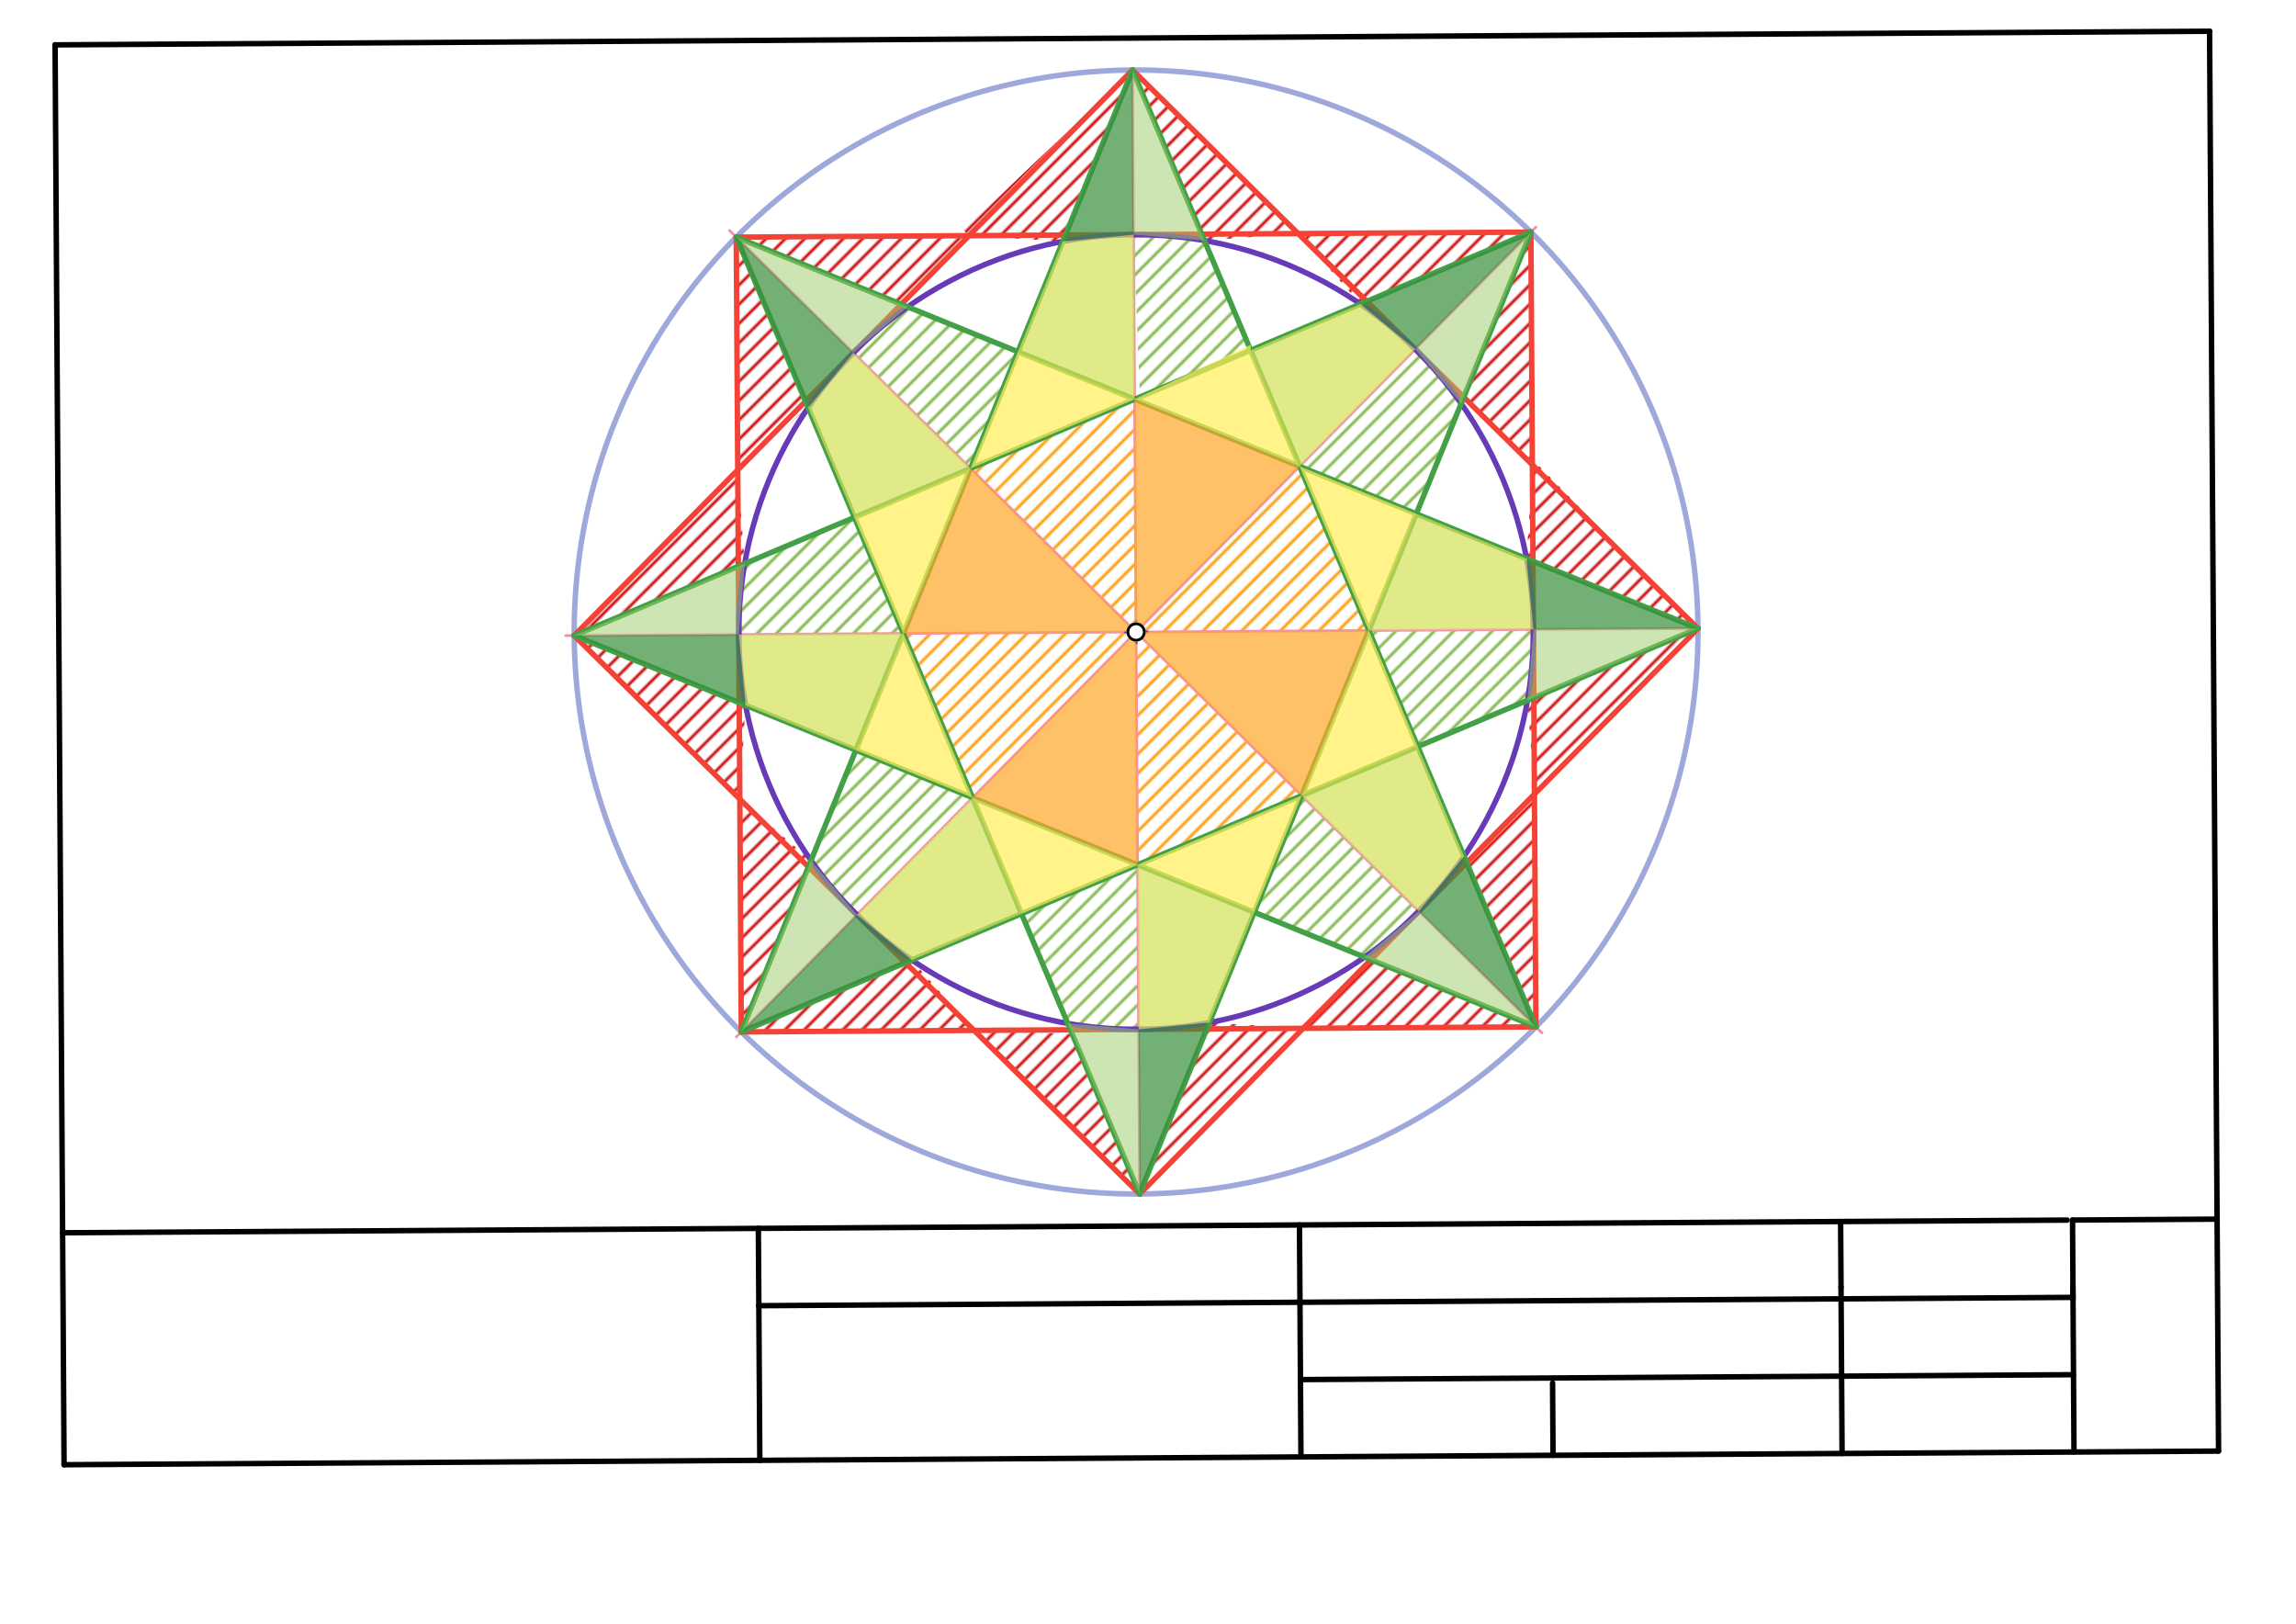 <svg xmlns="http://www.w3.org/2000/svg" class="svg--1it" height="100%" preserveAspectRatio="xMidYMid meet" viewBox="0 0 841.89 595.276" width="100%"><defs><marker id="marker-arrow" markerHeight="16" markerUnits="userSpaceOnUse" markerWidth="24" orient="auto-start-reverse" refX="24" refY="4" viewBox="0 0 24 8"><path d="M 0 0 L 24 4 L 0 8 z" stroke="inherit"></path></marker></defs><g class="aux-layer--1FB"><g class="element--2qn"><defs><pattern height="5" id="fill_64_d4og2q__pattern-stripes" patternTransform="rotate(-45)" patternUnits="userSpaceOnUse" width="5"><rect fill="#CC0000" height="1" transform="translate(0,0)" width="5"></rect></pattern></defs><g fill="url(#fill_64_d4og2q__pattern-stripes)"><path d="M 355.31 86.399 L 389.708 88.513 L 415.273 25.672 L 353.281 84.365 Z" stroke="none"></path></g></g><g class="element--2qn"><defs><pattern height="5" id="fill_68_d4ct1e__pattern-stripes" patternTransform="rotate(-45)" patternUnits="userSpaceOnUse" width="5"><rect fill="#CC0000" height="1" transform="translate(0,0)" width="5"></rect></pattern></defs><g fill="url(#fill_68_d4ct1e__pattern-stripes)"><path d="M 415.273 25.672 L 441.631 88.184 L 475.999 85.635 L 415.273 25.672 Z" stroke="none"></path></g></g><g class="element--2qn"><defs><pattern height="5" id="fill_72_aov9z1__pattern-stripes" patternTransform="rotate(-45)" patternUnits="userSpaceOnUse" width="5"><rect fill="#CC0000" height="1" transform="translate(0,0)" width="5"></rect></pattern></defs><g fill="url(#fill_72_aov9z1__pattern-stripes)"><path d="M 475.999 85.635 L 498.827 111.453 L 561.34 85.095 L 475.999 85.635 Z" stroke="none"></path></g></g><g class="element--2qn"><defs><pattern height="5" id="fill_76_f0ig3u__pattern-stripes" patternTransform="rotate(-45)" patternUnits="userSpaceOnUse" width="5"><rect fill="#CC0000" height="1" transform="translate(0,0)" width="5"></rect></pattern></defs><g fill="url(#fill_76_f0ig3u__pattern-stripes)"><path d="M 535.775 147.936 L 561.34 85.095 L 561.88 170.435 L 534.615 144.365 Z" stroke="none"></path></g></g><g class="element--2qn"><defs><pattern height="5" id="fill_80_56gvc__pattern-stripes" patternTransform="rotate(-45)" patternUnits="userSpaceOnUse" width="5"><rect fill="#CC0000" height="1" transform="translate(0,0)" width="5"></rect></pattern></defs><g fill="url(#fill_80_56gvc__pattern-stripes)"><path d="M 561.88 170.435 L 559.766 204.833 L 622.606 230.398 L 562.615 169.031 Z" stroke="none"></path></g></g><g class="element--2qn"><defs><pattern height="5" id="fill_84_3lfewf__pattern-stripes" patternTransform="rotate(-45)" patternUnits="userSpaceOnUse" width="5"><rect fill="#CC0000" height="1" transform="translate(0,0)" width="5"></rect></pattern></defs><g fill="url(#fill_84_3lfewf__pattern-stripes)"><path d="M 560.094 256.756 L 562.644 291.125 L 622.606 230.398 L 560.094 256.756 Z" stroke="none"></path></g></g><g class="element--2qn"><defs><pattern height="5" id="fill_88_418ank__pattern-stripes" patternTransform="rotate(-45)" patternUnits="userSpaceOnUse" width="5"><rect fill="#CC0000" height="1" transform="translate(0,0)" width="5"></rect></pattern></defs><g fill="url(#fill_88_418ank__pattern-stripes)"><path d="M 562.644 291.125 L 563.184 376.465 L 536.826 313.953 L 562.644 291.125 Z" stroke="none"></path></g></g><g class="element--2qn"><defs><pattern height="5" id="fill_92_bnqx2p__pattern-stripes" patternTransform="rotate(-45)" patternUnits="userSpaceOnUse" width="5"><rect fill="#CC0000" height="1" transform="translate(0,0)" width="5"></rect></pattern></defs><g fill="url(#fill_92_bnqx2p__pattern-stripes)"><path d="M 500.343 350.9 L 563.184 376.465 L 477.843 377.005 L 500.343 350.9 Z" stroke="none"></path></g></g><g class="element--2qn"><defs><pattern height="5" id="fill_96_5xybbm__pattern-stripes" patternTransform="rotate(-45)" patternUnits="userSpaceOnUse" width="5"><rect fill="#CC0000" height="1" transform="translate(0,0)" width="5"></rect></pattern></defs><g fill="url(#fill_96_5xybbm__pattern-stripes)"><path d="M 443.445 374.891 L 477.843 377.005 L 417.881 437.732 L 443.445 374.891 Z" stroke="none"></path></g></g><g class="element--2qn"><defs><pattern height="5" id="fill_100_33owjy__pattern-stripes" patternTransform="rotate(-45)" patternUnits="userSpaceOnUse" width="5"><rect fill="#CC0000" height="1" transform="translate(0,0)" width="5"></rect></pattern></defs><g fill="url(#fill_100_33owjy__pattern-stripes)"><path d="M 391.522 375.219 L 417.881 437.732 L 357.154 377.769 L 393.948 379.031 Z" stroke="none"></path></g></g><g class="element--2qn"><defs><pattern height="5" id="fill_104_4h57pw__pattern-stripes" patternTransform="rotate(-45)" patternUnits="userSpaceOnUse" width="5"><rect fill="#CC0000" height="1" transform="translate(0,0)" width="5"></rect></pattern></defs><g fill="url(#fill_104_4h57pw__pattern-stripes)"><path d="M 334.326 351.951 L 357.154 377.769 L 271.814 378.309 L 334.326 351.951 Z" stroke="none"></path></g></g><g class="element--2qn"><defs><pattern height="5" id="fill_108_1y73y3__pattern-stripes" patternTransform="rotate(-45)" patternUnits="userSpaceOnUse" width="5"><rect fill="#CC0000" height="1" transform="translate(0,0)" width="5"></rect></pattern></defs><g fill="url(#fill_108_1y73y3__pattern-stripes)"><path d="M 271.814 378.309 L 297.378 315.468 L 271.274 292.969 L 271.814 378.309 Z" stroke="none"></path></g></g><g class="element--2qn"><defs><pattern height="5" id="fill_112_8k8avd__pattern-stripes" patternTransform="rotate(-45)" patternUnits="userSpaceOnUse" width="5"><rect fill="#CC0000" height="1" transform="translate(0,0)" width="5"></rect></pattern></defs><g fill="url(#fill_112_8k8avd__pattern-stripes)"><path d="M 271.274 292.969 L 273.388 258.571 L 210.547 233.006 L 271.274 292.969 Z" stroke="none"></path></g></g><g class="element--2qn"><defs><pattern height="5" id="fill_116_9rstvi__pattern-stripes" patternTransform="rotate(-45)" patternUnits="userSpaceOnUse" width="5"><rect fill="#CC0000" height="1" transform="translate(0,0)" width="5"></rect></pattern></defs><g fill="url(#fill_116_9rstvi__pattern-stripes)"><path d="M 210.547 233.006 L 273.059 206.648 L 270.51 172.279 L 211.948 229.031 Z" stroke="none"></path></g></g><g class="element--2qn"><defs><pattern height="5" id="fill_120_e2t3sj__pattern-stripes" patternTransform="rotate(-45)" patternUnits="userSpaceOnUse" width="5"><rect fill="#CC0000" height="1" transform="translate(0,0)" width="5"></rect></pattern></defs><g fill="url(#fill_120_e2t3sj__pattern-stripes)"><path d="M 269.97 86.939 L 296.328 149.451 L 270.51 172.279 L 269.97 86.939 Z" stroke="none"></path></g></g><g class="element--2qn"><defs><pattern height="5" id="fill_124_ahqajt__pattern-stripes" patternTransform="rotate(-45)" patternUnits="userSpaceOnUse" width="5"><rect fill="#CC0000" height="1" transform="translate(0,0)" width="5"></rect></pattern></defs><g fill="url(#fill_124_ahqajt__pattern-stripes)"><path d="M 269.97 86.939 L 332.81 112.504 L 355.31 86.399 L 269.97 86.939 Z" stroke="none"></path></g></g><g class="element--2qn"><defs><pattern height="5" id="fill_281_efoid4__pattern-stripes" patternTransform="rotate(-45)" patternUnits="userSpaceOnUse" width="5"><rect fill="#7CB342" height="1" transform="translate(0,0)" width="5"></rect></pattern></defs><g fill="url(#fill_281_efoid4__pattern-stripes)"><path d="M 312.909 129.339 L 355.85 171.739 L 373.254 128.957 L 332.81 112.504 L 312.909 129.339 Z" stroke="none"></path></g></g><g class="element--2qn"><defs><pattern height="5" id="fill_286_dss301__pattern-stripes" patternTransform="rotate(-45)" patternUnits="userSpaceOnUse" width="5"><rect fill="#7CB342" height="1" transform="translate(0,0)" width="5"></rect></pattern></defs><g fill="url(#fill_286_dss301__pattern-stripes)"><path d="M 416.037 146.362 L 458.595 128.417 L 441.631 88.184 L 415.654 86.017 L 417.948 145.031 Z" stroke="none"></path></g></g><g class="element--2qn"><defs><pattern height="5" id="fill_291_c9pv7v__pattern-stripes" patternTransform="rotate(-45)" patternUnits="userSpaceOnUse" width="5"><rect fill="#7CB342" height="1" transform="translate(0,0)" width="5"></rect></pattern></defs><g fill="url(#fill_291_c9pv7v__pattern-stripes)"><path d="M 518.94 128.035 L 535.775 147.936 L 519.321 188.38 L 476.539 170.975 L 518.94 128.035 Z" stroke="none"></path></g></g><g class="element--2qn"><defs><pattern height="5" id="fill_296_8fyaey__pattern-stripes" patternTransform="rotate(-45)" patternUnits="userSpaceOnUse" width="5"><rect fill="#7CB342" height="1" transform="translate(0,0)" width="5"></rect></pattern></defs><g fill="url(#fill_296_8fyaey__pattern-stripes)"><path d="M 501.917 231.162 L 519.862 273.72 L 560.094 256.756 L 562.262 230.78 L 501.917 231.162 Z" stroke="none"></path></g></g><g class="element--2qn"><defs><pattern height="5" id="fill_301_3in5ub__pattern-stripes" patternTransform="rotate(-45)" patternUnits="userSpaceOnUse" width="5"><rect fill="#7CB342" height="1" transform="translate(0,0)" width="5"></rect></pattern></defs><g fill="url(#fill_301_3in5ub__pattern-stripes)"><path d="M 477.303 291.665 L 520.244 334.065 L 500.343 350.9 L 459.899 334.447 L 477.303 291.665 Z" stroke="none"></path></g></g><g class="element--2qn"><defs><pattern height="5" id="fill_306_drmdbo__pattern-stripes" patternTransform="rotate(-45)" patternUnits="userSpaceOnUse" width="5"><rect fill="#7CB342" height="1" transform="translate(0,0)" width="5"></rect></pattern></defs><g fill="url(#fill_306_drmdbo__pattern-stripes)"><path d="M 374.558 334.987 L 391.522 375.219 L 417.498 377.387 L 417.117 317.042 L 374.558 334.987 Z" stroke="none"></path></g></g><g class="element--2qn"><defs><pattern height="5" id="fill_311_33t0at__pattern-stripes" patternTransform="rotate(-45)" patternUnits="userSpaceOnUse" width="5"><rect fill="#7CB342" height="1" transform="translate(0,0)" width="5"></rect></pattern></defs><g fill="url(#fill_311_33t0at__pattern-stripes)"><path d="M 313.832 275.024 L 356.614 292.429 L 314.213 335.368 L 297.378 315.468 L 313.832 275.024 Z" stroke="none"></path></g></g><g class="element--2qn"><defs><pattern height="5" id="fill_316_e9izhr__pattern-stripes" patternTransform="rotate(-45)" patternUnits="userSpaceOnUse" width="5"><rect fill="#7CB342" height="1" transform="translate(0,0)" width="5"></rect></pattern></defs><g fill="url(#fill_316_e9izhr__pattern-stripes)"><path d="M 273.059 206.648 L 270.892 232.624 L 331.236 232.242 L 313.292 189.684 L 273.059 206.648 Z" stroke="none"></path></g></g><g class="element--2qn"><defs><pattern height="5" id="fill_320_21wcp2__pattern-stripes" patternTransform="rotate(-45)" patternUnits="userSpaceOnUse" width="5"><rect fill="#FF9800" height="1" transform="translate(0,0)" width="5"></rect></pattern></defs><g fill="url(#fill_320_21wcp2__pattern-stripes)"><path d="M 331.236 232.242 L 356.614 292.429 L 416.577 231.702 L 331.236 232.242 Z" stroke="none"></path></g></g><g class="element--2qn"><defs><pattern height="5" id="fill_324_6wzw8f__pattern-stripes" patternTransform="rotate(-45)" patternUnits="userSpaceOnUse" width="5"><rect fill="#FF9800" height="1" transform="translate(0,0)" width="5"></rect></pattern></defs><g fill="url(#fill_324_6wzw8f__pattern-stripes)"><path d="M 416.577 231.702 L 417.117 317.042 L 477.303 291.665 L 416.577 231.702 Z" stroke="none"></path></g></g><g class="element--2qn"><defs><pattern height="5" id="fill_329_5om5iq__pattern-stripes" patternTransform="rotate(-45)" patternUnits="userSpaceOnUse" width="5"><rect fill="#FF9800" height="1" transform="translate(0,0)" width="5"></rect></pattern></defs><g fill="url(#fill_329_5om5iq__pattern-stripes)"><path d="M 501.917 231.162 L 416.577 231.702 L 476.539 170.975 L 476.539 170.975 L 501.281 229.698 Z" stroke="none"></path></g></g><g class="element--2qn"><defs><pattern height="5" id="fill_333_4mylk6__pattern-stripes" patternTransform="rotate(-45)" patternUnits="userSpaceOnUse" width="5"><rect fill="#FF9800" height="1" transform="translate(0,0)" width="5"></rect></pattern></defs><g fill="url(#fill_333_4mylk6__pattern-stripes)"><path d="M 355.85 171.739 L 416.577 231.702 L 416.037 146.362 L 355.85 171.739 Z" stroke="none"></path></g></g><g class="element--2qn"><g class="center--1s5"><line x1="412.577" y1="231.702" x2="420.577" y2="231.702" stroke="#9FA8DA" stroke-width="1" stroke-linecap="round"></line><line x1="416.577" y1="227.702" x2="416.577" y2="235.702" stroke="#9FA8DA" stroke-width="1" stroke-linecap="round"></line><circle class="hit--230" cx="416.577" cy="231.702" r="4" stroke="none" fill="transparent"></circle></g><circle cx="416.577" cy="231.702" fill="none" r="206.034" stroke="#9FA8DA" stroke-dasharray="none" stroke-width="2"></circle></g><g class="element--2qn"><line stroke="#F48FB1" stroke-dasharray="none" stroke-linecap="round" stroke-width="1" x1="416.577" x2="417.881" y1="231.702" y2="437.732"></line></g><g class="element--2qn"><line stroke="#F48FB1" stroke-dasharray="none" stroke-linecap="round" stroke-width="1" x1="416.577" x2="415.273" y1="231.702" y2="25.672"></line></g><g class="element--2qn"><line stroke="#F48FB1" stroke-dasharray="none" stroke-linecap="round" stroke-width="1" x1="416.577" x2="622.606" y1="231.702" y2="230.398"></line></g><g class="element--2qn"><line stroke="#F48FB1" stroke-dasharray="none" stroke-linecap="round" stroke-width="1" x1="416.577" x2="207.422" y1="231.702" y2="233.026"></line></g><g class="element--2qn"><line stroke="#F48FB1" stroke-dasharray="none" stroke-linecap="round" stroke-width="1" x1="416.577" x2="563.149" y1="231.702" y2="83.262"></line></g><g class="element--2qn"><line stroke="#F48FB1" stroke-dasharray="none" stroke-linecap="round" stroke-width="1" x1="416.577" x2="270.009" y1="231.702" y2="380.137"></line></g><g class="element--2qn"><line stroke="#F48FB1" stroke-dasharray="none" stroke-linecap="round" stroke-width="1" x1="416.577" x2="565.41" y1="231.702" y2="378.664"></line></g><g class="element--2qn"><line stroke="#F48FB1" stroke-dasharray="none" stroke-linecap="round" stroke-width="1" x1="416.577" x2="267.492" y1="231.702" y2="84.492"></line></g><g class="element--2qn"><line stroke="#F44336" stroke-dasharray="none" stroke-linecap="round" stroke-width="2" x1="269.97" x2="561.34" y1="86.939" y2="85.095"></line></g><g class="element--2qn"><line stroke="#F44336" stroke-dasharray="none" stroke-linecap="round" stroke-width="2" x1="561.34" x2="563.184" y1="85.095" y2="376.465"></line></g><g class="element--2qn"><line stroke="#F44336" stroke-dasharray="none" stroke-linecap="round" stroke-width="2" x1="563.184" x2="271.814" y1="376.465" y2="378.309"></line></g><g class="element--2qn"><line stroke="#F44336" stroke-dasharray="none" stroke-linecap="round" stroke-width="2" x1="271.814" x2="269.97" y1="378.309" y2="86.939"></line></g><g class="element--2qn"><line stroke="#F44336" stroke-dasharray="none" stroke-linecap="round" stroke-width="2" x1="415.273" x2="622.606" y1="25.672" y2="230.398"></line></g><g class="element--2qn"><line stroke="#F44336" stroke-dasharray="none" stroke-linecap="round" stroke-width="2" x1="622.606" x2="417.881" y1="230.398" y2="437.732"></line></g><g class="element--2qn"><line stroke="#F44336" stroke-dasharray="none" stroke-linecap="round" stroke-width="2" x1="417.881" x2="210.547" y1="437.732" y2="233.006"></line></g><g class="element--2qn"><line stroke="#F44336" stroke-dasharray="none" stroke-linecap="round" stroke-width="2" x1="210.547" x2="415.273" y1="233.006" y2="25.672"></line></g><g class="element--2qn"><g class="center--1s5"><line x1="412.577" y1="231.702" x2="420.577" y2="231.702" stroke="#673AB7" stroke-width="1" stroke-linecap="round"></line><line x1="416.577" y1="227.702" x2="416.577" y2="235.702" stroke="#673AB7" stroke-width="1" stroke-linecap="round"></line><circle class="hit--230" cx="416.577" cy="231.702" r="4" stroke="none" fill="transparent"></circle></g><circle cx="416.577" cy="231.702" fill="none" r="145.688" stroke="#673AB7" stroke-dasharray="none" stroke-width="2"></circle></g><g class="element--2qn"><line stroke="#43A047" stroke-dasharray="none" stroke-linecap="round" stroke-width="2" x1="415.273" x2="271.814" y1="25.672" y2="378.309"></line></g><g class="element--2qn"><line stroke="#43A047" stroke-dasharray="none" stroke-linecap="round" stroke-width="2" x1="415.273" x2="563.184" y1="25.672" y2="376.465"></line></g><g class="element--2qn"><line stroke="#43A047" stroke-dasharray="none" stroke-linecap="round" stroke-width="2" x1="269.97" x2="417.881" y1="86.939" y2="437.732"></line></g><g class="element--2qn"><line stroke="#43A047" stroke-dasharray="none" stroke-linecap="round" stroke-width="2" x1="269.97" x2="622.606" y1="86.939" y2="230.398"></line></g><g class="element--2qn"><line stroke="#43A047" stroke-dasharray="none" stroke-linecap="round" stroke-width="2" x1="210.547" x2="561.34" y1="233.006" y2="85.095"></line></g><g class="element--2qn"><line stroke="#43A047" stroke-dasharray="none" stroke-linecap="round" stroke-width="2" x1="561.34" x2="417.881" y1="85.095" y2="437.732"></line></g><g class="element--2qn"><line stroke="#43A047" stroke-dasharray="none" stroke-linecap="round" stroke-width="2" x1="563.184" x2="210.547" y1="376.465" y2="233.006"></line></g><g class="element--2qn"><line stroke="#43A047" stroke-dasharray="none" stroke-linecap="round" stroke-width="2" x1="271.814" x2="622.606" y1="378.309" y2="230.398"></line></g><g class="element--2qn"><circle cx="416.577" cy="231.702" r="3" stroke="#9FA8DA" stroke-width="1" fill="#ffffff"></circle>}</g><g class="element--2qn"><circle cx="416.577" cy="231.702" r="3" stroke="#9FA8DA" stroke-width="1" fill="#ffffff"></circle>}</g></g><g class="main-layer--3Vd"><g class="element--2qn"><g fill="#9CCC65" opacity="0.5"><path d="M 269.97 86.939 L 312.909 129.339 L 332.81 112.504 L 269.97 86.939 Z" stroke="none"></path></g></g><g class="element--2qn"><g fill="#9CCC65" opacity="0.5"><path d="M 415.654 86.017 L 415.273 25.672 L 441.631 88.184 L 415.654 86.017 Z" stroke="none"></path></g></g><g class="element--2qn"><g fill="#9CCC65" opacity="0.5"><path d="M 518.94 128.035 L 535.775 147.936 L 561.34 85.095 L 518.94 128.035 Z" stroke="none"></path></g></g><g class="element--2qn"><g fill="#9CCC65" opacity="0.5"><path d="M 562.262 230.78 L 560.094 256.756 L 622.606 230.398 L 563.281 230.365 Z" stroke="none"></path></g></g><g class="element--2qn"><g fill="#9CCC65" opacity="0.5"><path d="M 520.244 334.065 L 563.184 376.465 L 500.343 350.9 L 520.244 334.065 Z" stroke="none"></path></g></g><g class="element--2qn"><g fill="#9CCC65" opacity="0.5"><path d="M 391.522 375.219 L 417.498 377.387 L 417.881 437.732 L 391.522 375.219 Z" stroke="none"></path></g></g><g class="element--2qn"><g fill="#9CCC65" opacity="0.5"><path d="M 314.213 335.368 L 271.814 378.309 L 297.378 315.468 L 314.213 335.368 Z" stroke="none"></path></g></g><g class="element--2qn"><g fill="#9CCC65" opacity="0.5"><path d="M 210.547 233.006 L 270.892 232.624 L 273.059 206.648 L 210.547 233.006 Z" stroke="none"></path></g></g><g class="element--2qn"><g fill="#388E3C" opacity="0.7"><path d="M 314.213 335.368 L 334.326 351.951 L 271.814 378.309 L 314.213 335.368 Z" stroke="none"></path></g></g><g class="element--2qn"><g fill="#388E3C" opacity="0.7"><path d="M 417.498 377.387 L 417.881 437.732 L 443.445 374.891 L 417.498 377.387 Z" stroke="none"></path></g></g><g class="element--2qn"><g fill="#388E3C" opacity="0.7"><path d="M 520.244 334.065 L 563.184 376.465 L 536.826 313.953 L 520.244 334.065 Z" stroke="none"></path></g></g><g class="element--2qn"><g fill="#388E3C" opacity="0.7"><path d="M 562.262 230.78 L 622.606 230.398 L 559.766 204.833 L 562.262 230.78 Z" stroke="none"></path></g></g><g class="element--2qn"><g fill="#388E3C" opacity="0.7"><path d="M 561.34 85.095 L 518.94 128.035 L 498.827 111.453 L 561.34 85.095 Z" stroke="none"></path></g></g><g class="element--2qn"><g fill="#388E3C" opacity="0.7"><path d="M 415.273 25.672 L 415.654 86.017 L 389.708 88.513 L 415.273 25.672 Z" stroke="none"></path></g></g><g class="element--2qn"><g fill="#388E3C" opacity="0.7"><path d="M 269.97 86.939 L 312.909 129.339 L 296.328 149.451 L 269.281 87.031 Z" stroke="none"></path></g></g><g class="element--2qn"><g fill="#388E3C" opacity="0.7"><path d="M 210.547 233.006 L 273.388 258.571 L 270.892 232.624 L 210.547 233.006 Z" stroke="none"></path></g></g><g class="element--2qn"><g fill="#D4E157" opacity="0.7"><path d="M 270.892 232.624 L 273.388 258.571 L 313.832 275.024 L 331.236 232.242 L 270.892 232.624 Z" stroke="none"></path></g></g><g class="element--2qn"><g fill="#D4E157" opacity="0.7"><path d="M 356.614 292.429 L 374.558 334.987 L 334.326 351.951 L 314.213 335.368 L 356.614 292.429 Z" stroke="none"></path></g></g><g class="element--2qn"><g fill="#D4E157" opacity="0.7"><path d="M 417.117 317.042 L 459.899 334.447 L 443.445 374.891 L 417.498 377.387 L 417.117 317.042 Z" stroke="none"></path></g></g><g class="element--2qn"><g fill="#D4E157" opacity="0.7"><path d="M 477.303 291.665 L 520.244 334.065 L 536.826 313.953 L 519.862 273.72 L 477.303 291.665 Z" stroke="none"></path></g></g><g class="element--2qn"><g fill="#D4E157" opacity="0.7"><path d="M 501.917 231.162 L 562.262 230.78 L 559.766 204.833 L 519.321 188.38 L 501.917 231.162 Z" stroke="none"></path></g></g><g class="element--2qn"><g fill="#D4E157" opacity="0.7"><path d="M 498.827 111.453 L 518.94 128.035 L 476.539 170.975 L 458.595 128.417 L 498.827 111.453 Z" stroke="none"></path></g></g><g class="element--2qn"><g fill="#D4E157" opacity="0.7"><path d="M 415.654 86.017 L 416.037 146.362 L 373.254 128.957 L 389.708 88.513 L 415.654 86.017 Z" stroke="none"></path></g></g><g class="element--2qn"><g fill="#D4E157" opacity="0.7"><path d="M 312.909 129.339 L 355.85 171.739 L 313.292 189.684 L 296.328 149.451 L 312.909 129.339 Z" stroke="none"></path></g></g><g class="element--2qn"><g fill="#FFEE58" opacity="0.7"><path d="M 331.236 232.242 L 356.614 292.429 L 313.832 275.024 L 331.236 232.242 Z" stroke="none"></path></g></g><g class="element--2qn"><g fill="#FFEE58" opacity="0.7"><path d="M 356.614 292.429 L 374.558 334.987 L 417.117 317.042 L 356.614 292.429 Z" stroke="none"></path></g></g><g class="element--2qn"><g fill="#FFEE58" opacity="0.7"><path d="M 417.117 317.042 L 459.899 334.447 L 477.303 291.665 L 417.117 317.042 Z" stroke="none"></path></g></g><g class="element--2qn"><g fill="#FFEE58" opacity="0.7"><path d="M 477.303 291.665 L 519.862 273.72 L 501.917 231.162 L 477.303 291.665 Z" stroke="none"></path></g></g><g class="element--2qn"><g fill="#FFEE58" opacity="0.7"><path d="M 519.321 188.38 L 501.917 231.162 L 476.539 170.975 L 519.321 188.38 Z" stroke="none"></path></g></g><g class="element--2qn"><g fill="#FFEE58" opacity="0.7"><path d="M 458.595 128.417 L 476.539 170.975 L 416.037 146.362 L 458.615 126.365 Z" stroke="none"></path></g></g><g class="element--2qn"><g fill="#FFEE58" opacity="0.7"><path d="M 373.254 128.957 L 416.037 146.362 L 355.85 171.739 L 373.254 128.957 Z" stroke="none"></path></g></g><g class="element--2qn"><g fill="#FFEE58" opacity="0.7"><path d="M 313.292 189.684 L 331.236 232.242 L 355.85 171.739 L 313.292 189.684 Z" stroke="none"></path></g></g><g class="element--2qn"><g fill="#FFA726" opacity="0.7"><path d="M 416.577 231.702 L 356.614 292.429 L 417.117 317.042 L 416.577 231.702 Z" stroke="none"></path></g></g><g class="element--2qn"><g fill="#FFA726" opacity="0.7"><path d="M 477.303 291.665 L 416.577 231.702 L 501.917 231.162 L 478.615 289.031 Z" stroke="none"></path></g></g><g class="element--2qn"><g fill="#FFA726" opacity="0.7"><path d="M 416.577 231.702 L 476.539 170.975 L 416.037 146.362 L 415.948 229.698 Z" stroke="none"></path></g></g><g class="element--2qn"><g fill="#FFA726" opacity="0.7"><path d="M 355.85 171.739 L 416.577 231.702 L 331.236 232.242 L 355.85 171.739 Z" stroke="none"></path></g></g><g class="element--2qn"><line stroke="#000000" stroke-dasharray="none" stroke-linecap="round" stroke-width="2" x1="23.493" x2="813.493" y1="536.993" y2="531.993"></line></g><g class="element--2qn"><line stroke="#000000" stroke-dasharray="none" stroke-linecap="round" stroke-width="2" x1="23.493" x2="20.198" y1="536.993" y2="16.449"></line></g><g class="element--2qn"><line stroke="#000000" stroke-dasharray="none" stroke-linecap="round" stroke-width="2" x1="813.493" x2="810.198" y1="531.993" y2="11.449"></line></g><g class="element--2qn"><line stroke="#000000" stroke-dasharray="none" stroke-linecap="round" stroke-width="2" x1="20.198" x2="810.198" y1="16.449" y2="11.449"></line></g><g class="element--2qn"><line stroke="#000000" stroke-dasharray="none" stroke-linecap="round" stroke-width="2" x1="757.97" x2="22.955" y1="447.303" y2="451.955"></line></g><g class="element--2qn"><line stroke="#000000" stroke-dasharray="none" stroke-linecap="round" stroke-width="2" x1="675.062" x2="675.448" y1="471.876" y2="532.867"></line></g><g class="element--2qn"><line stroke="#000000" stroke-dasharray="none" stroke-linecap="round" stroke-width="2" x1="675.062" x2="674.91" y1="471.876" y2="447.829"></line></g><g class="element--2qn"><line stroke="#000000" stroke-dasharray="none" stroke-linecap="round" stroke-width="2" x1="760.1" x2="760.486" y1="471.337" y2="532.329"></line></g><g class="element--2qn"><line stroke="#000000" stroke-dasharray="none" stroke-linecap="round" stroke-width="2" x1="759.948" x2="760.13" y1="447.291" y2="476.084"></line></g><g class="element--2qn"><line stroke="#000000" stroke-dasharray="none" stroke-linecap="round" stroke-width="2" x1="278.068" x2="278.247" y1="450.341" y2="478.687"></line></g><g class="element--2qn"><line stroke="#000000" stroke-dasharray="none" stroke-linecap="round" stroke-width="2" x1="278.247" x2="760.127" y1="478.687" y2="475.637"></line></g><g class="element--2qn"><line stroke="#000000" stroke-dasharray="none" stroke-linecap="round" stroke-width="2" x1="278.247" x2="278.606" y1="478.687" y2="535.378"></line></g><g class="element--2qn"><line stroke="#000000" stroke-dasharray="none" stroke-linecap="round" stroke-width="2" x1="476.489" x2="476.848" y1="449.085" y2="505.777"></line></g><g class="element--2qn"><line stroke="#000000" stroke-dasharray="none" stroke-linecap="round" stroke-width="2" x1="476.848" x2="760.307" y1="505.777" y2="503.983"></line></g><g class="element--2qn"><line stroke="#000000" stroke-dasharray="none" stroke-linecap="round" stroke-width="2" x1="476.848" x2="477.027" y1="505.777" y2="534.123"></line></g><g class="element--2qn"><line stroke="#000000" stroke-dasharray="none" stroke-linecap="round" stroke-width="2" x1="759.948" x2="812.955" y1="447.291" y2="446.955"></line></g><g class="element--2qn"><line stroke="#000000" stroke-dasharray="none" stroke-linecap="round" stroke-width="2" x1="569.294" x2="569.462" y1="507.035" y2="533.538"></line></g><g class="element--2qn"><circle cx="416.577" cy="231.702" r="3" stroke="#000000" stroke-width="1" fill="#ffffff"></circle>}</g></g><g class="snaps-layer--2PT"></g><g class="temp-layer--rAP"></g></svg>